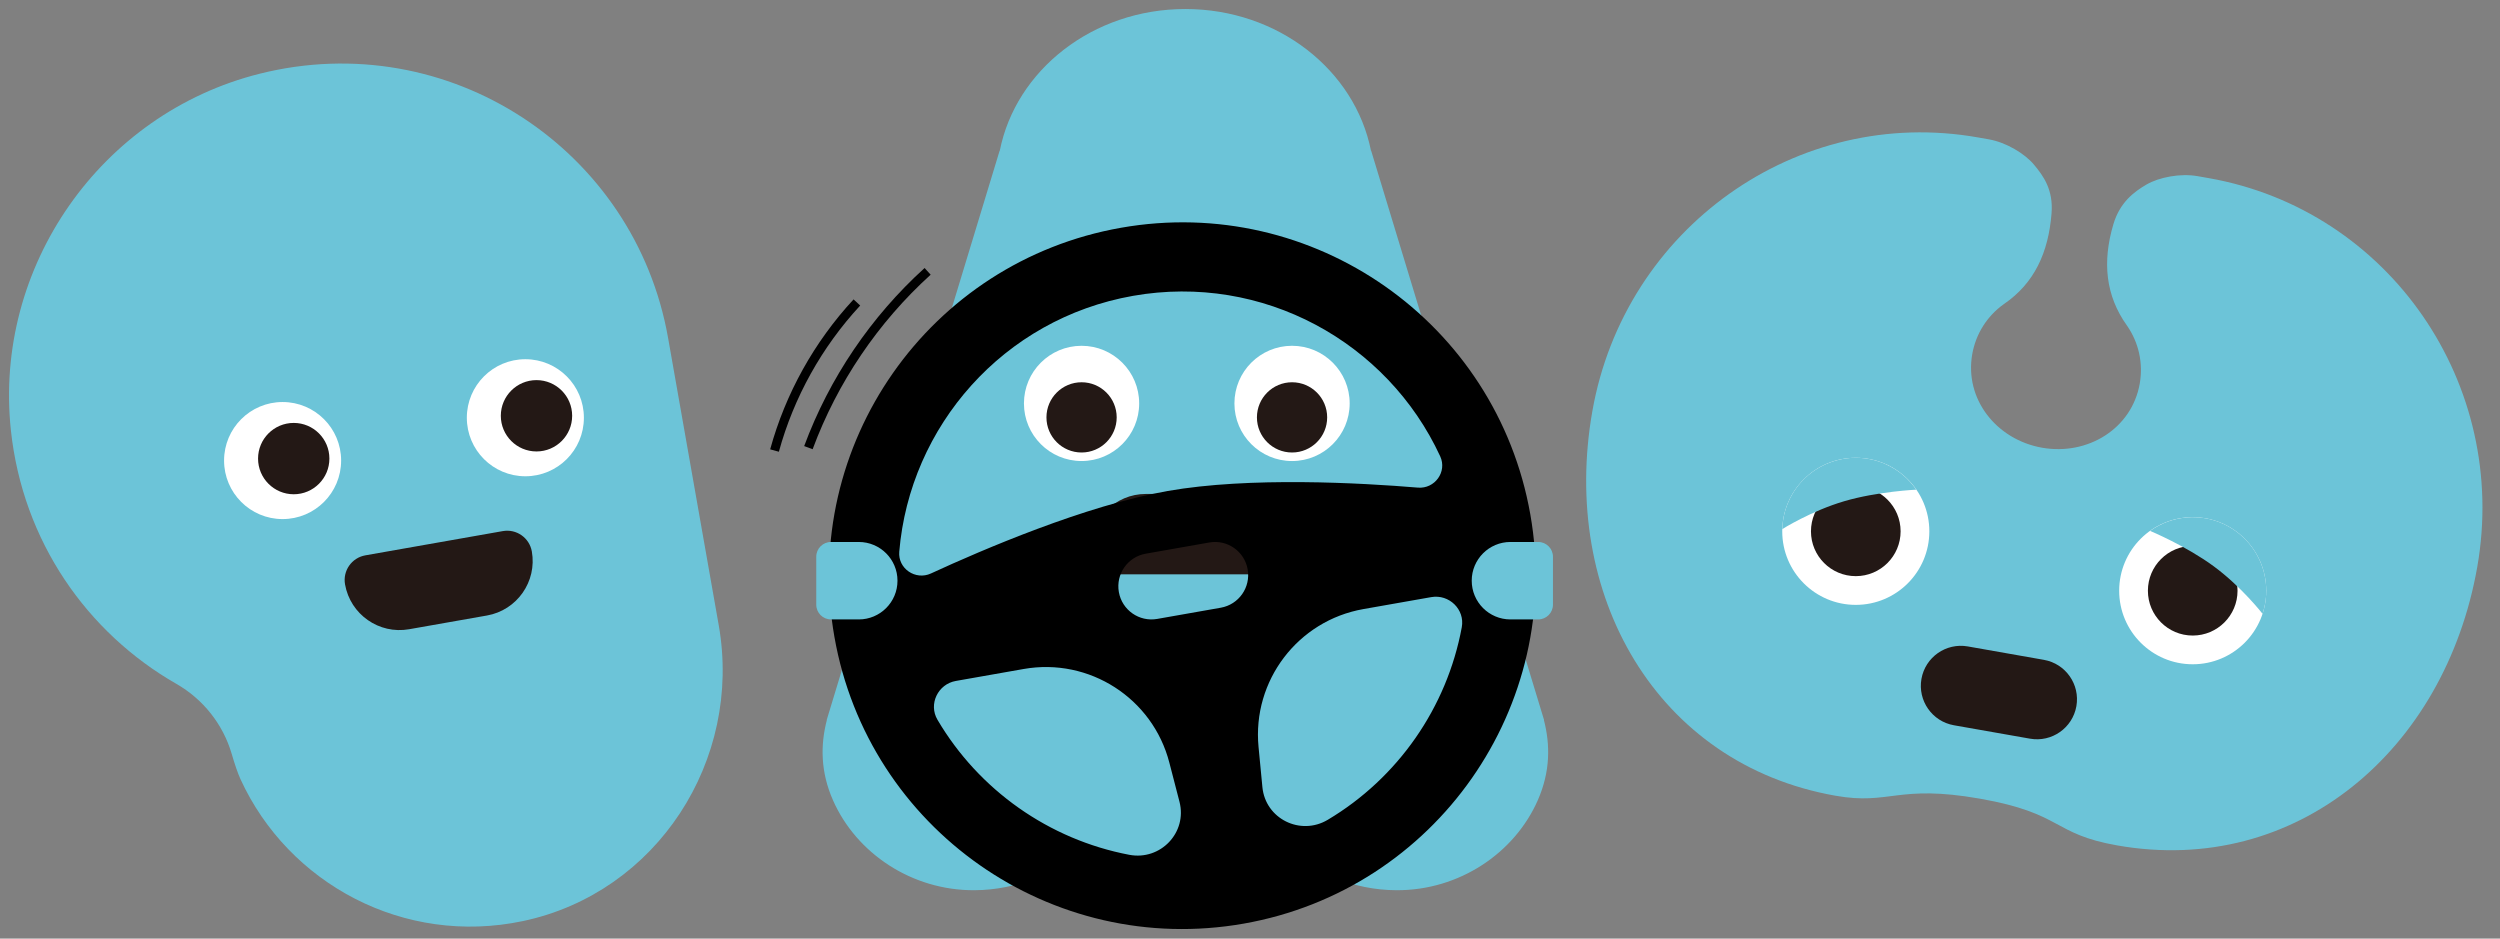 <?xml version="1.0" encoding="utf-8"?>
<!-- Generator: Adobe Illustrator 15.0.2, SVG Export Plug-In . SVG Version: 6.00 Build 0)  -->
<!DOCTYPE svg PUBLIC "-//W3C//DTD SVG 1.1//EN" "http://www.w3.org/Graphics/SVG/1.1/DTD/svg11.dtd">
<svg version="1.1" id="レイヤー_1" xmlns="http://www.w3.org/2000/svg" xmlns:xlink="http://www.w3.org/1999/xlink" x="0px"
	 y="0px" width="277px" height="104px" viewBox="0 0 277 104" enable-background="new 0 0 277 104" xml:space="preserve">
<rect x="0" y="0" width="277" height="104" fill="#808080" stroke="none"/>
<g>
	<g>
		<path fill="#6CC4D8" d="M219.405,88.498c9.213,1.624,7.928,3.894,15.178,5.173c19.843,3.498,36.316-10.549,39.893-30.828l0,0
			c3.575-20.28-9.746-39.58-29.754-43.108l-1.231-0.217c-1.903-0.335-4.271,0.114-5.679,0.939c-1.355,0.794-2.93,1.954-3.654,4.402
			c-1.237,4.178-0.859,7.915,1.519,11.229c0.012,0.017,0.022,0.033,0.034,0.049c0.002,0.004,0.005,0.008,0.008,0.011h-0.001
			c1.221,1.789,1.772,4.049,1.364,6.366c-0.878,4.98-5.762,7.985-10.818,7.094s-8.619-5.386-7.74-10.366
			c0.408-2.317,1.7-4.252,3.46-5.516h-0.001c0.003-0.002,0.007-0.005,0.011-0.008c0.016-0.012,0.032-0.023,0.048-0.035
			c3.369-2.302,4.918-5.691,5.269-10.033c0.214-2.65-0.926-4.176-1.929-5.386c-1.04-1.256-3.111-2.489-5.015-2.824l-1.231-0.217
			c-20.008-3.528-39.127,10.052-42.703,30.332l0,0c-3.576,20.28,7.044,39.104,26.942,42.612
			C209.452,89.239,210.191,86.873,219.405,88.498z"/>
		<circle fill="#FFFFFF" cx="205.621" cy="58.871" r="8.149"/>
		<circle fill="#FFFFFF" cx="242.953" cy="65.453" r="8.148"/>
		<circle fill="#231815" cx="205.621" cy="58.871" r="4.966"/>
		<circle fill="#231815" cx="242.953" cy="65.453" r="4.966"/>
		<g>
			<path fill="#6CC4D8" d="M208.931,51.428c-4.111-1.829-8.928,0.021-10.757,4.133c-0.443,0.997-0.666,2.036-0.697,3.063
				c0,0,3.201-2.012,6.868-3.091s7.979-1.277,7.979-1.277C211.501,53.059,210.355,52.061,208.931,51.428z"/>
		</g>
		<g>
			<path fill="#6CC4D8" d="M242.388,57.327c4.49-0.313,8.383,3.073,8.694,7.563c0.076,1.089-0.069,2.141-0.392,3.117
				c0,0-2.32-2.985-5.397-5.254c-3.077-2.268-7.061-3.929-7.061-3.929C239.415,57.98,240.833,57.435,242.388,57.327z"/>
		</g>
		<path fill="#231815" d="M224.926,81.845l-8.433-1.486c-2.412-0.426-4.022-2.726-3.597-5.138c0.425-2.411,2.725-4.021,5.137-3.597
			l8.433,1.487c2.411,0.425,4.021,2.725,3.597,5.137C229.637,80.659,227.337,82.271,224.926,81.845z"/>
	</g>
	<g>
		<path fill="#6CC4D8" d="M28.766,8.17C11.145,12.589-0.715,29.577,1.203,47.643C2.517,60.015,9.69,70.131,19.534,75.767
			c2.965,1.697,5.17,4.468,6.133,7.746c0.326,1.112,0.67,2.147,0.981,2.825c5.313,11.591,18.123,18.497,31.287,15.718
			c14.863-3.139,24.338-17.828,21.699-32.788l-5.61-31.821C70.341,16.559,49.709,2.917,28.766,8.17z"/>
		<circle fill="#FFFFFF" cx="31.312" cy="51.029" r="6.485"/>
		<circle fill="#FFFFFF" cx="58.21" cy="46.286" r="6.485"/>
		<circle fill="#231815" cx="32.545" cy="50.812" r="3.952"/>
		<circle fill="#231815" cx="59.443" cy="46.069" r="3.952"/>
		<path fill="#231815" d="M55.711,58.846l-15.231,2.686c-1.509,0.267-2.517,1.705-2.251,3.214l0,0
			c0.588,3.334,3.767,5.561,7.101,4.973l8.625-1.521c3.333-0.588,5.56-3.767,4.972-7.1l0,0
			C58.659,59.587,57.221,58.579,55.711,58.846z"/>
	</g>
	<g>
		<g>
			<path fill="#6CC4D8" d="M171.066,79.787h0.018l-0.238-0.785c-0.028-0.089-0.051-0.181-0.082-0.269l-18.841-62.036h-0.019
				C150.127,7.772,141.605,1,131.34,1s-18.788,6.772-20.564,15.698h-0.018L91.915,78.735c-0.029,0.085-0.051,0.173-0.079,0.259
				l-0.24,0.793h0.018c-0.71,2.731-0.717,5.713,0.685,8.891c2.589,5.872,8.729,9.989,15.646,9.959
				c2.43-0.011,4.734-0.499,6.813-1.364c2.377-0.99,5.106-1.021,7.545-0.163c2.806,0.987,5.853,1.527,9.038,1.527
				s6.232-0.54,9.038-1.527c2.438-0.857,5.168-0.827,7.545,0.163c2.078,0.865,4.383,1.354,6.813,1.364
				c6.918,0.03,13.058-4.087,15.646-9.959C171.783,85.5,171.776,82.519,171.066,79.787z"/>
		</g>
		<circle fill="#FFFFFF" cx="119.837" cy="44.698" r="6.384"/>
		<circle fill="#231815" cx="119.838" cy="46.246" r="3.891"/>
		<circle fill="#FFFFFF" cx="143.159" cy="44.698" r="6.385"/>
		<circle fill="#231815" cx="143.159" cy="46.246" r="3.891"/>
		<path fill="#231815" d="M123.606,63.634h15.467c1.532,0,2.774-1.242,2.774-2.775l0,0c0-3.385-2.744-6.129-6.129-6.129h-8.758
			c-3.385,0-6.129,2.744-6.129,6.129l0,0C120.832,62.392,122.074,63.634,123.606,63.634z"/>
	</g>
	<path d="M124.209,25.235c-21.291,3.754-35.507,24.057-31.753,45.348s24.058,35.508,45.348,31.754
		c21.291-3.755,35.508-24.059,31.754-45.35C165.803,35.697,145.5,21.48,124.209,25.235z M125.121,94.712
		c-8.883-1.691-16.663-7.167-21.251-14.966c-1.018-1.729,0.057-3.947,2.033-4.296l7.523-1.326
		c7.262-1.281,14.287,3.236,16.137,10.373l1.124,4.338C131.572,92.247,128.584,95.372,125.121,94.712z M128.22,68.576
		c-1.996,0.353-3.899-0.98-4.251-2.976c-0.352-1.996,0.98-3.899,2.977-4.251l7.045-1.242c1.996-0.353,3.898,0.98,4.251,2.976
		c0.352,1.996-0.98,3.899-2.977,4.251L128.22,68.576z M161.965,69.502c-1.644,8.897-7.081,16.705-14.851,21.333
		c-3.028,1.804-6.904-0.111-7.24-3.619l-0.428-4.461c-0.703-7.34,4.354-13.986,11.615-15.268l7.523-1.326
		C160.562,65.813,162.33,67.528,161.965,69.502z M157.104,54.028c-6.256-0.521-18.661-1.225-27.752,0.378
		c-9.09,1.602-20.507,6.506-26.206,9.136c-1.706,0.786-3.666-0.538-3.509-2.409c1.164-13.896,11.522-25.817,25.902-28.353
		c14.379-2.536,28.19,5.125,34.037,17.784C160.364,52.27,158.976,54.185,157.104,54.028z"/>
	<g>
		<path fill="none" stroke="#000000" stroke-miterlimit="10" d="M94.942,33.513c-4.306,4.651-7.443,10.287-9.126,16.407"/>
		<path fill="none" stroke="#000000" stroke-miterlimit="10" d="M102.78,30.066c-5.896,5.35-10.437,12.058-13.209,19.534"/>
	</g>
	<path fill="#6CC4D8" d="M95.151,68.633h-3.076c-0.901,0-1.633-0.731-1.633-1.634v-5.314c0-0.902,0.731-1.634,1.633-1.634h3.076
		c2.37,0,4.291,1.921,4.291,4.291l0,0C99.442,66.712,97.521,68.633,95.151,68.633z"/>
	<path fill="#6CC4D8" d="M167.358,60.051h3.075c0.902,0,1.634,0.731,1.634,1.634v5.314c0,0.902-0.731,1.634-1.634,1.634h-3.075
		c-2.37,0-4.291-1.921-4.291-4.291l0,0C163.067,61.972,164.988,60.051,167.358,60.051z"/>
</g>
</svg>
